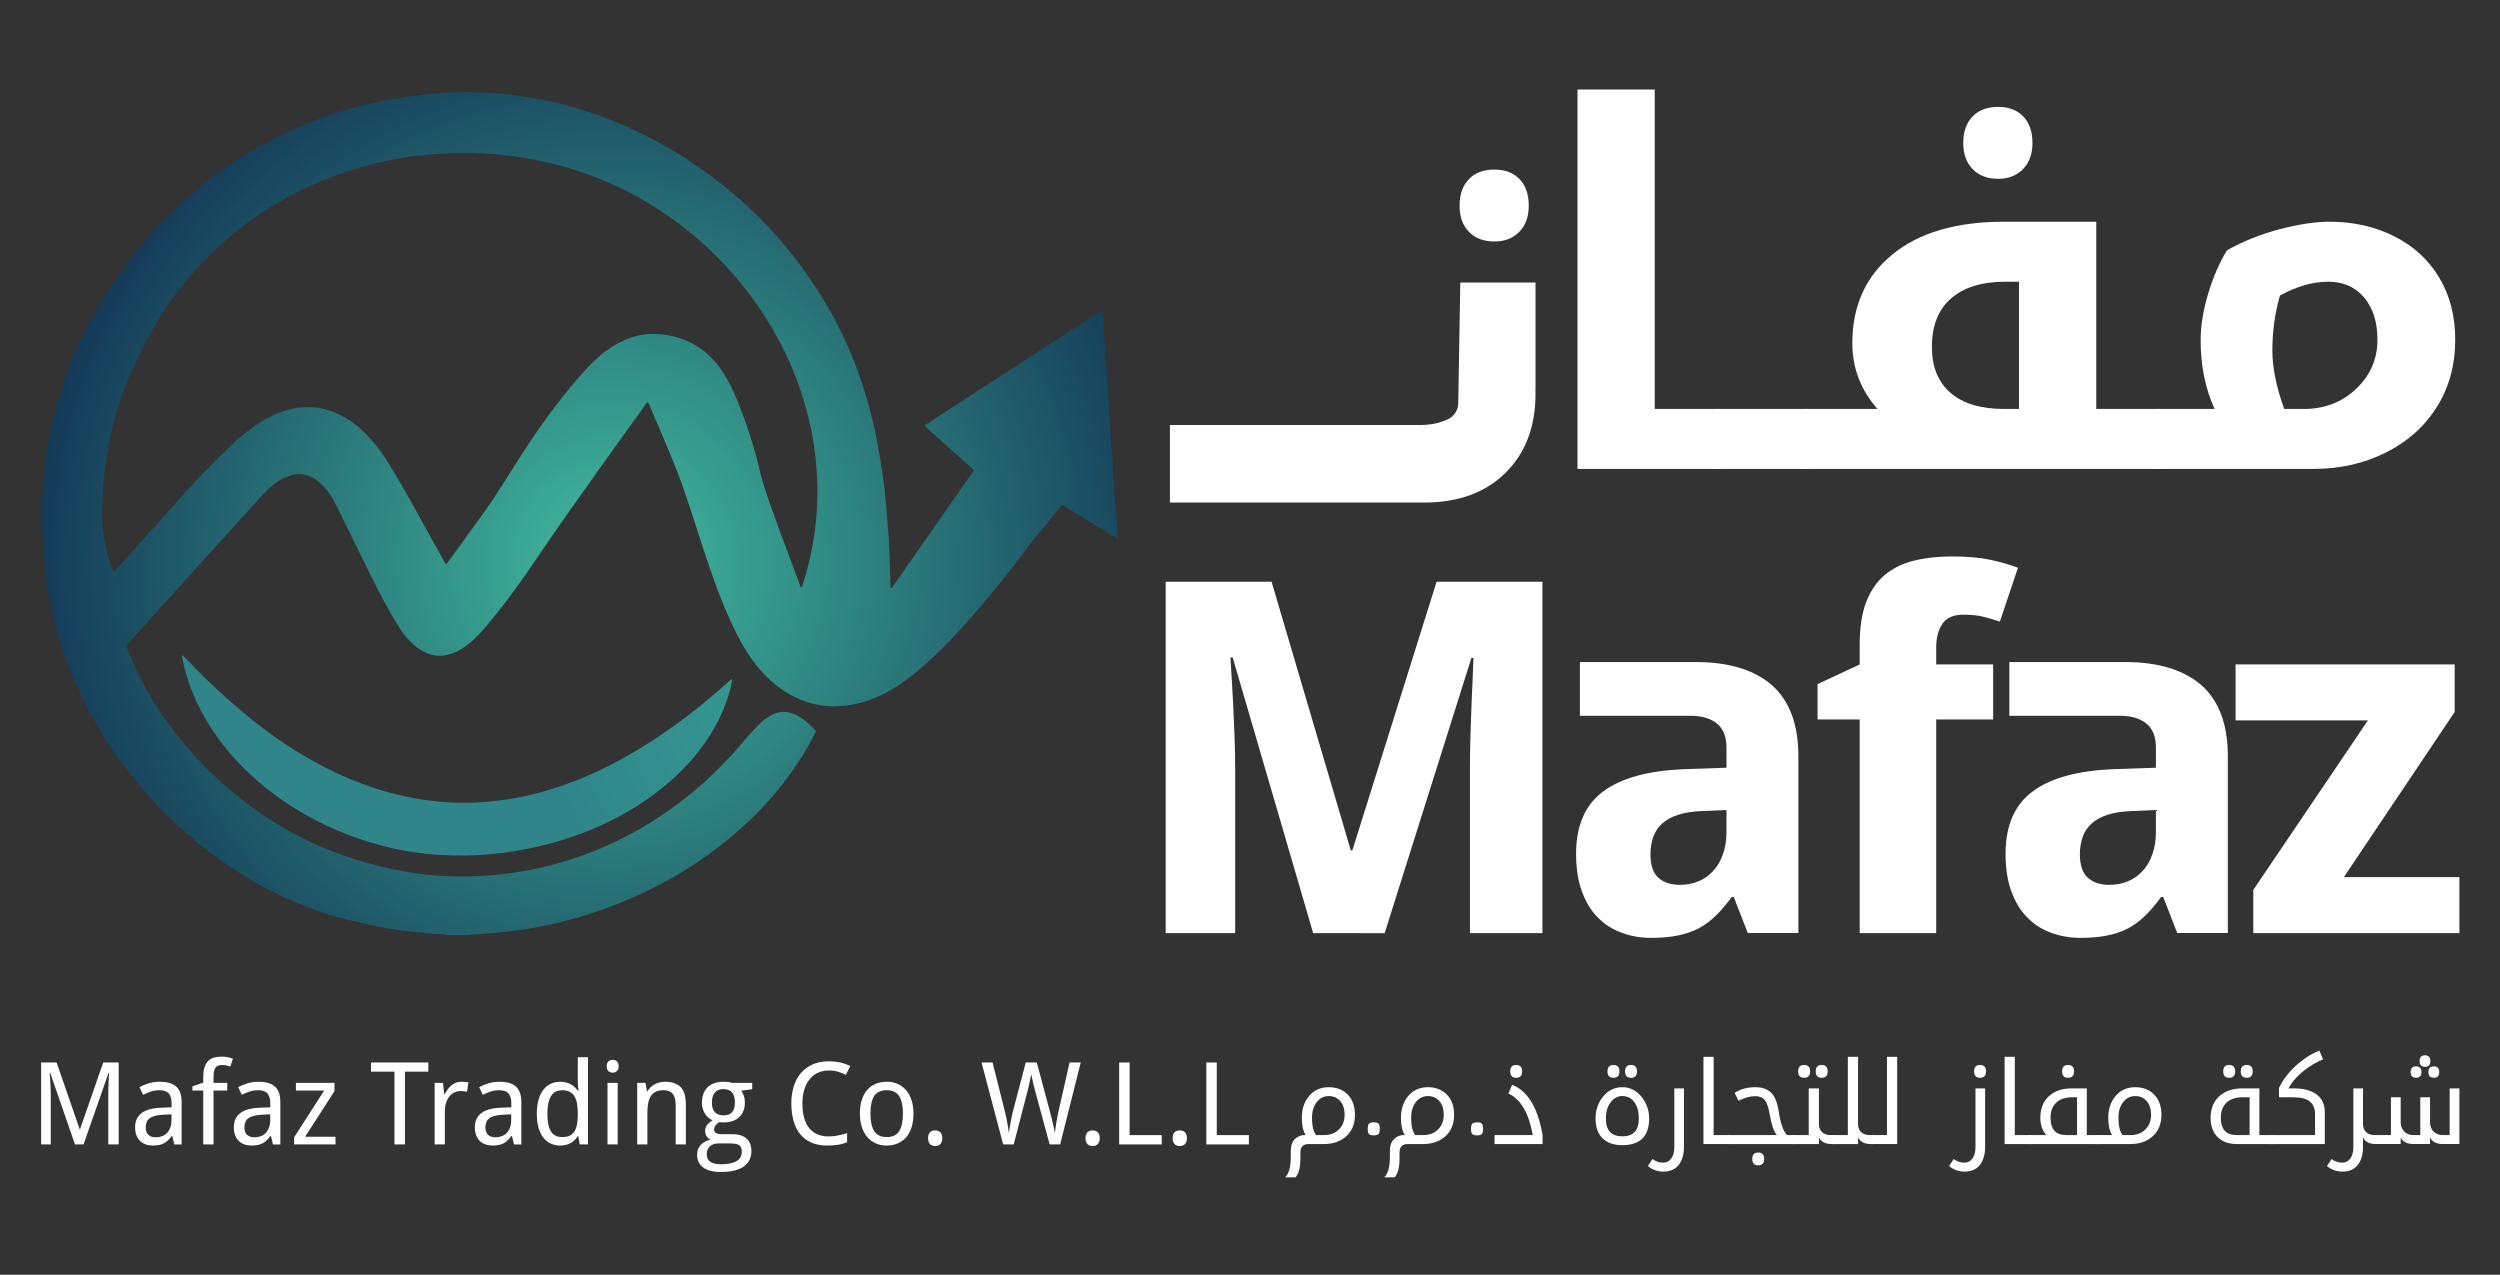 <svg xmlns="http://www.w3.org/2000/svg" xmlns:xlink="http://www.w3.org/1999/xlink" id="Layer_1" x="0px" y="0px" width="461.715px" height="235.428px" viewBox="0 0 461.715 235.428" xml:space="preserve"><rect x="0" y="0" width="461.715" height="235.428" fill="#333333" stroke="none"/><g>	<g>		<path fill="#FFFFFF" d="M242.528,172.342l-14.87-50.919h-0.418c0.182,2.719,0.339,5.352,0.466,7.896   c0.057,1.098,0.113,2.223,0.156,3.377c0.05,1.149,0.1,2.294,0.142,3.418c0.044,1.124,0.078,2.208,0.09,3.239   c0.022,1.037,0.025,1.969,0.025,2.799v30.19h-12.831v-64.909h19.552l14.636,49.635h0.279l15.565-49.635h19.546v64.909h-13.387   v-30.726c0-0.771,0.004-1.643,0.024-2.619c0.012-0.975,0.042-2.011,0.069-3.107c0.023-1.088,0.065-2.202,0.113-3.326   c0.046-1.125,0.085-2.225,0.118-3.291c0.122-2.482,0.225-5.069,0.323-7.77h-0.375l-16.024,50.839H242.528z"></path>		<path fill="#FFFFFF" d="M368.104,132.874h-10.518v39.468H343.46v-39.468h-7.784v-6.531l7.784-3.635v-3.643   c0-3.167,0.398-5.792,1.206-7.881c0.803-2.088,1.943-3.751,3.424-4.995c1.487-1.241,3.277-2.127,5.377-2.64   c2.099-0.521,4.455-0.78,7.085-0.78c2.841,0,5.235,0.217,7.179,0.647c1.941,0.429,3.602,0.914,4.958,1.442l-3.338,9.943   c-0.951-0.324-1.964-0.623-3.008-0.886c-1.056-0.266-2.285-0.396-3.706-0.396c-1.854,0-3.157,0.564-3.917,1.706   c-0.75,1.135-1.134,2.597-1.134,4.374v3.109h10.518V132.874z"></path>		<polygon fill="#FFFFFF" points="454.219,172.342 416.153,172.342 416.153,164.352 437.32,133.048 412.881,133.048    412.881,122.704 453.342,122.704 453.342,131.499 432.876,161.996 454.219,161.996   "></polygon>		<path fill="#FFFFFF" d="M406.582,126.558c-3.266-2.844-7.962-4.286-14.07-4.286h-21.41v9.921h20.412   c2.081,0,3.717,0.48,4.893,1.438c1.183,0.965,1.762,2.465,1.762,4.483v3.674l-7.809,0.263c-6.652,0.279-11.611,1.627-14.973,4.125   c-3.326,2.463-4.987,6.306-4.987,11.518c0,2.653,0.346,4.962,1.054,6.882c0.707,1.948,1.667,3.578,2.917,4.827   c1.238,1.284,2.711,2.24,4.405,2.849c1.702,0.642,3.525,0.961,5.535,0.961c1.855,0,3.525-0.163,4.929-0.448   c1.411-0.29,2.691-0.731,3.843-1.34c1.15-0.61,2.174-1.416,3.166-2.372c0.956-0.927,1.92-2.084,2.881-3.392h0.385l2.591,6.654   h9.344v-32.664C411.448,133.79,409.819,129.44,406.582,126.558 M398.168,153.629c0,1.602-0.22,2.975-0.675,4.191   c-0.411,1.219-1.02,2.242-1.82,3.072c-0.766,0.834-1.671,1.471-2.724,1.883c-1.055,0.453-2.204,0.644-3.415,0.644   c-1.604,0-2.917-0.416-3.908-1.276c-0.994-0.867-1.502-2.338-1.502-4.385c0-1.154,0.187-2.211,0.508-3.168   c0.348-0.961,0.866-1.763,1.64-2.467c0.731-0.674,1.724-1.249,2.938-1.63c1.251-0.42,2.746-0.64,4.514-0.706l4.444-0.19V153.629z"></path>		<path fill="#FFFFFF" d="M327.27,126.558c-3.263-2.844-7.964-4.286-14.078-4.286h-21.408v9.921h20.416   c2.072,0,3.715,0.48,4.895,1.438c1.188,0.965,1.763,2.465,1.763,4.483v3.674l-7.812,0.263c-6.655,0.279-11.613,1.627-14.97,4.125   c-3.329,2.463-4.996,6.306-4.996,11.518c0,2.653,0.354,4.962,1.059,6.882c0.706,1.948,1.665,3.578,2.912,4.827   c1.248,1.284,2.719,2.24,4.417,2.849c1.694,0.642,3.518,0.961,5.529,0.961c1.858,0,3.524-0.163,4.933-0.448   c1.407-0.29,2.684-0.731,3.838-1.34c1.152-0.61,2.178-1.416,3.173-2.372c0.956-0.927,1.917-2.084,2.879-3.392h0.379l2.594,6.654   h9.341v-32.664C332.132,133.79,330.503,129.44,327.27,126.558 M318.856,153.629c0,1.602-0.226,2.975-0.673,4.191   c-0.417,1.219-1.025,2.242-1.823,3.072c-0.77,0.834-1.663,1.471-2.72,1.883c-1.056,0.453-2.209,0.644-3.427,0.644   c-1.593,0-2.906-0.416-3.901-1.276c-0.995-0.867-1.503-2.338-1.503-4.385c0-1.154,0.187-2.211,0.508-3.168   c0.356-0.961,0.866-1.763,1.634-2.467c0.737-0.674,1.729-1.249,2.942-1.63c1.252-0.42,2.758-0.64,4.516-0.706l4.447-0.19V153.629z   "></path>	</g>	<g>		<path fill="#FFFFFF" d="M276.018,44.599c-1.995,0-3.571-0.589-4.723-1.779c-1.157-1.185-1.731-2.791-1.731-4.831   c0-2.078,0.568-3.706,1.708-4.889c1.132-1.189,2.719-1.783,4.746-1.783c1.934,0,3.473,0.583,4.609,1.76   c1.137,1.168,1.712,2.807,1.712,4.912c0,2.041-0.589,3.646-1.757,4.831C279.414,44.01,277.889,44.599,276.018,44.599"></path>		<path fill="#FFFFFF" d="M283.589,52.182h-13.894l-0.376,22.229c0,1.238-0.672,2.392-1.775,2.944   c-1.507,0.757-3.239,1.134-5.212,1.134h-46.267v14.328h46.941c6.309,0,11.313-1.823,15.018-5.473   c3.705-3.648,5.564-8.527,5.564-14.634c0-0.248-0.015-0.491-0.021-0.734l0.021-0.01V52.182z"></path>		<path fill="#FFFFFF" d="M317.585,75.529c0.314,0,0.47,0.119,0.47,0.356v10.268c0,0.297-0.155,0.448-0.47,0.448h-26.242V16.54   h14.262v58.989H317.585z"></path>		<path fill="#FFFFFF" d="M333.961,75.529c0.339,0,0.512,0.119,0.512,0.356v10.268c0,0.297-0.173,0.448-0.512,0.448h-17.31   c-0.316,0-0.47-0.151-0.47-0.448V75.886c0-0.238,0.153-0.356,0.47-0.356H333.961z"></path>		<path fill="#FFFFFF" d="M399.129,75.529c0.311,0,0.475,0.119,0.475,0.356V86.15c0,0.3-0.164,0.451-0.475,0.451h-66.104   c-0.313,0-0.471-0.151-0.471-0.451V75.886c0-0.238,0.157-0.356,0.471-0.356h13.712c-3.088-3.518-4.637-7.571-4.637-12.162   c0-6.875,2.465-12.332,7.396-16.366c4.921-4.036,11.79-6.052,20.579-6.052h17.078v34.58H399.129z M372.886,75.529V52.027h-2.52   c-4.317,0-7.649,1.021-10.023,3.077c-2.369,2.057-3.551,5.053-3.551,8.986c0,3.659,1.15,6.482,3.438,8.463   c2.294,1.983,5.608,2.976,9.944,2.976H372.886z M369.048,33.025c-1.997,0-3.575-0.592-4.718-1.783   c-1.159-1.186-1.744-2.798-1.744-4.838c0-2.069,0.574-3.699,1.715-4.886c1.137-1.186,2.722-1.777,4.747-1.777   c1.933,0,3.469,0.582,4.611,1.755c1.133,1.171,1.707,2.81,1.707,4.908c0,2.041-0.585,3.652-1.755,4.838   C372.439,32.433,370.922,33.025,369.048,33.025"></path>		<path fill="#FFFFFF" d="M409.002,75.529c-1.719-3.787-2.574-8.017-2.574-12.702c0-2.67,0.472-5.551,1.406-8.643   c0.937-3.092,2.092-5.748,3.464-7.969c3.087-1.712,6.37-3.017,9.846-3.915c3.478-0.902,6.532-1.351,9.148-1.351   c4.371,0,8.335,0.9,11.905,2.701c3.567,1.799,6.333,4.342,8.297,7.629c1.975,3.288,2.949,7.106,2.949,11.461   c0,4.679-1.132,8.823-3.397,12.423c-2.255,3.603-5.394,6.407-9.422,8.421c-4.02,2.01-8.465,3.017-13.329,3.017h-29.102   c-0.308,0-0.462-0.151-0.462-0.451V75.886c0-0.238,0.154-0.356,0.462-0.356H409.002z M419.673,64.767   c0,3.121,0.729,6.705,2.193,10.763h3.604c3.873,0,7.105-1.25,9.709-3.744c2.605-2.485,3.901-5.504,3.901-9.045   c0-3.271-0.827-5.878-2.477-7.816c-1.649-1.936-3.848-2.897-6.595-2.897c-2.872,0-5.848,0.85-8.933,2.563   C420.135,57.834,419.673,61.221,419.673,64.767"></path>	</g>	<g>		<g>			<path fill="#FFFFFF" d="M13.848,211.359l-4.586-13.25H9.179c0.041,0.511,0.076,1.018,0.103,1.521    c0.028,0.435,0.05,0.891,0.068,1.371c0.017,0.48,0.026,0.916,0.026,1.31v9.048H7.595v-15.135h2.857l4.265,12.339h0.062    l4.286-12.339h2.857v15.135h-1.925v-9.183c0-0.358,0.007-0.769,0.021-1.231c0.013-0.463,0.031-0.904,0.051-1.324    c0.028-0.49,0.052-0.988,0.073-1.491h-0.083l-4.627,13.229H13.848z"></path>			<path fill="#FFFFFF" d="M32.19,211.359l-0.383-1.574h-0.083c-0.227,0.311-0.455,0.578-0.683,0.802    c-0.227,0.225-0.476,0.409-0.746,0.554c-0.269,0.146-0.569,0.252-0.9,0.322c-0.331,0.068-0.714,0.103-1.148,0.103    c-0.476,0-0.915-0.067-1.315-0.201c-0.4-0.135-0.747-0.342-1.041-0.622c-0.293-0.279-0.522-0.631-0.688-1.055    c-0.166-0.425-0.249-0.927-0.249-1.506c0-1.133,0.398-2.002,1.196-2.609c0.797-0.607,2.01-0.938,3.638-0.994l1.905-0.072v-0.715    c0-0.461-0.05-0.848-0.15-1.158c-0.101-0.311-0.245-0.561-0.435-0.752c-0.19-0.188-0.425-0.324-0.704-0.407    c-0.28-0.083-0.599-0.126-0.958-0.126c-0.573,0-1.106,0.084-1.599,0.25c-0.493,0.165-0.968,0.365-1.423,0.6l-0.663-1.418    c0.51-0.275,1.08-0.511,1.708-0.704c0.628-0.192,1.287-0.29,1.977-0.29c0.704,0,1.313,0.07,1.828,0.213    c0.514,0.142,0.938,0.365,1.273,0.672c0.335,0.309,0.585,0.699,0.75,1.176s0.248,1.053,0.248,1.729v7.785H32.19z M28.733,210.044    c0.42,0,0.811-0.065,1.169-0.196c0.359-0.132,0.669-0.329,0.932-0.596c0.262-0.266,0.467-0.6,0.616-1.004    c0.148-0.404,0.222-0.878,0.222-1.424v-1.023l-1.48,0.072c-0.621,0.027-1.142,0.097-1.563,0.207    c-0.421,0.109-0.758,0.264-1.009,0.46c-0.252,0.197-0.433,0.435-0.543,0.714s-0.166,0.596-0.166,0.947    c0,0.636,0.167,1.101,0.502,1.398C27.748,209.896,28.188,210.044,28.733,210.044z"></path>			<path fill="#FFFFFF" d="M41.973,201.412h-2.536v9.947h-1.895v-9.947h-2.008v-0.777l2.008-0.704v-0.993    c0-0.738,0.078-1.351,0.233-1.838c0.155-0.486,0.379-0.875,0.673-1.164c0.293-0.29,0.654-0.496,1.082-0.616    c0.427-0.122,0.911-0.181,1.449-0.181c0.407,0,0.782,0.039,1.124,0.119c0.341,0.078,0.647,0.166,0.917,0.264l-0.487,1.459    c-0.214-0.075-0.447-0.143-0.699-0.201c-0.251-0.06-0.516-0.088-0.792-0.088c-0.276,0-0.514,0.031-0.714,0.098    c-0.2,0.065-0.366,0.181-0.497,0.347c-0.131,0.165-0.229,0.392-0.295,0.678c-0.066,0.287-0.098,0.654-0.098,1.103v1.076h2.536    V201.412z"></path>			<path fill="#FFFFFF" d="M50.42,211.359l-0.383-1.574h-0.083c-0.228,0.311-0.455,0.578-0.684,0.802    c-0.227,0.225-0.476,0.409-0.745,0.554c-0.269,0.146-0.569,0.252-0.9,0.322c-0.331,0.068-0.714,0.103-1.149,0.103    c-0.476,0-0.914-0.067-1.314-0.201c-0.4-0.135-0.747-0.342-1.041-0.622c-0.293-0.279-0.523-0.631-0.688-1.055    c-0.166-0.425-0.249-0.927-0.249-1.506c0-1.133,0.399-2.002,1.196-2.609c0.797-0.607,2.009-0.938,3.638-0.994l1.905-0.072v-0.715    c0-0.461-0.05-0.848-0.15-1.158s-0.245-0.561-0.435-0.752c-0.189-0.188-0.425-0.324-0.704-0.407s-0.599-0.126-0.958-0.126    c-0.573,0-1.106,0.084-1.599,0.25c-0.494,0.165-0.968,0.365-1.423,0.6l-0.662-1.418c0.51-0.275,1.08-0.511,1.708-0.704    c0.628-0.192,1.287-0.29,1.977-0.29c0.704,0,1.313,0.07,1.827,0.213c0.514,0.142,0.938,0.365,1.273,0.672    c0.334,0.309,0.584,0.699,0.75,1.176c0.166,0.477,0.248,1.053,0.248,1.729v7.785H50.42z M46.962,210.044    c0.42,0,0.811-0.065,1.169-0.196c0.359-0.132,0.669-0.329,0.932-0.596c0.262-0.266,0.467-0.6,0.616-1.004    s0.223-0.878,0.223-1.424v-1.023l-1.48,0.072c-0.621,0.027-1.142,0.097-1.563,0.207c-0.421,0.109-0.757,0.264-1.009,0.46    c-0.252,0.197-0.434,0.435-0.543,0.714c-0.111,0.279-0.166,0.596-0.166,0.947c0,0.636,0.167,1.101,0.502,1.398    C45.977,209.896,46.417,210.044,46.962,210.044z"></path>			<path fill="#FFFFFF" d="M61.961,211.359h-7.65v-1.295l5.549-8.652h-5.207v-1.42h7.122v1.512l-5.424,8.437h5.61V211.359z"></path>			<path fill="#FFFFFF" d="M74.788,211.359h-1.936v-13.437h-4.327v-1.698h10.579v1.698h-4.316V211.359z"></path>			<path fill="#FFFFFF" d="M85.19,199.785c0.2,0,0.424,0.01,0.673,0.027c0.249,0.016,0.462,0.042,0.642,0.076l-0.248,1.739    c-0.194-0.034-0.392-0.063-0.595-0.088c-0.204-0.023-0.395-0.036-0.575-0.036c-0.434,0-0.831,0.088-1.19,0.264    s-0.668,0.428-0.926,0.756c-0.259,0.328-0.459,0.723-0.601,1.181c-0.141,0.458-0.212,0.968-0.212,1.526v6.129h-1.884v-11.367    h1.533l0.228,2.082h0.083c0.172-0.298,0.357-0.584,0.554-0.86c0.197-0.276,0.418-0.52,0.663-0.729    c0.245-0.211,0.519-0.38,0.822-0.507C84.459,199.85,84.804,199.785,85.19,199.785z"></path>			<path fill="#FFFFFF" d="M94.931,211.359l-0.383-1.574h-0.083c-0.227,0.311-0.455,0.578-0.683,0.802    c-0.227,0.225-0.476,0.409-0.745,0.554c-0.269,0.146-0.569,0.252-0.901,0.322c-0.331,0.068-0.714,0.103-1.148,0.103    c-0.476,0-0.915-0.067-1.314-0.201c-0.401-0.135-0.748-0.342-1.041-0.622c-0.294-0.279-0.523-0.631-0.688-1.055    c-0.166-0.425-0.249-0.927-0.249-1.506c0-1.133,0.399-2.002,1.196-2.609s2.01-0.938,3.638-0.994l1.905-0.072v-0.715    c0-0.461-0.05-0.848-0.15-1.158c-0.1-0.311-0.245-0.561-0.435-0.752c-0.19-0.188-0.425-0.324-0.704-0.407    c-0.28-0.083-0.599-0.126-0.958-0.126c-0.573,0-1.106,0.084-1.6,0.25c-0.493,0.165-0.967,0.365-1.423,0.6l-0.663-1.418    c0.51-0.275,1.08-0.511,1.708-0.704c0.627-0.192,1.287-0.29,1.977-0.29c0.704,0,1.313,0.07,1.827,0.213    c0.514,0.142,0.938,0.365,1.273,0.672c0.334,0.309,0.584,0.699,0.75,1.176c0.165,0.477,0.248,1.053,0.248,1.729v7.785H94.931z     M91.474,210.044c0.42,0,0.811-0.065,1.169-0.196c0.359-0.132,0.669-0.329,0.932-0.596c0.262-0.266,0.467-0.6,0.616-1.004    c0.148-0.404,0.222-0.878,0.222-1.424v-1.023l-1.48,0.072c-0.621,0.027-1.142,0.097-1.563,0.207    c-0.421,0.109-0.758,0.264-1.009,0.46c-0.252,0.197-0.433,0.435-0.543,0.714s-0.166,0.596-0.166,0.947    c0,0.636,0.167,1.101,0.502,1.398C90.488,209.896,90.929,210.044,91.474,210.044z"></path>			<path fill="#FFFFFF" d="M106.794,209.838h-0.083c-0.151,0.234-0.33,0.457-0.533,0.666c-0.204,0.211-0.438,0.396-0.704,0.555    s-0.564,0.283-0.895,0.372c-0.332,0.09-0.705,0.135-1.118,0.135c-0.642,0-1.229-0.124-1.76-0.372    c-0.532-0.248-0.987-0.62-1.367-1.113c-0.38-0.493-0.673-1.105-0.88-1.837c-0.207-0.731-0.311-1.581-0.311-2.546    c0-0.974,0.104-1.828,0.311-2.563c0.207-0.733,0.5-1.351,0.88-1.848c0.379-0.497,0.835-0.87,1.367-1.122    c0.531-0.252,1.118-0.379,1.76-0.379c0.407,0,0.776,0.045,1.107,0.135s0.629,0.211,0.896,0.363    c0.266,0.151,0.502,0.327,0.709,0.527s0.387,0.411,0.538,0.631h0.125c-0.021-0.234-0.042-0.458-0.062-0.672    c-0.014-0.18-0.028-0.363-0.042-0.554c-0.014-0.19-0.021-0.341-0.021-0.451v-4.513h1.884v16.107h-1.521L106.794,209.838z     M103.823,210.003c0.524,0,0.968-0.079,1.33-0.238s0.655-0.4,0.88-0.726c0.224-0.324,0.39-0.729,0.497-1.215    s0.167-1.055,0.181-1.703v-0.424c0-0.697-0.046-1.316-0.139-1.859c-0.093-0.541-0.252-0.996-0.476-1.366    c-0.225-0.368-0.523-0.648-0.896-0.839c-0.373-0.189-0.838-0.285-1.397-0.285c-0.932,0-1.617,0.378-2.055,1.129    c-0.438,0.752-0.657,1.832-0.657,3.241c0,1.442,0.219,2.517,0.657,3.224C102.186,209.648,102.877,210.003,103.823,210.003z"></path>			<path fill="#FFFFFF" d="M112.053,196.918c0-0.414,0.105-0.715,0.315-0.9s0.471-0.279,0.782-0.279c0.152,0,0.295,0.022,0.43,0.068    c0.134,0.043,0.252,0.115,0.352,0.211c0.1,0.098,0.18,0.219,0.238,0.367s0.088,0.326,0.088,0.533c0,0.4-0.108,0.699-0.326,0.896    c-0.217,0.198-0.478,0.296-0.781,0.296c-0.311,0-0.571-0.097-0.782-0.291C112.158,197.626,112.053,197.325,112.053,196.918z     M114.082,211.359h-1.884v-11.367h1.884V211.359z"></path>			<path fill="#FFFFFF" d="M124.785,211.359v-7.318c0-0.898-0.181-1.57-0.543-2.02c-0.362-0.447-0.93-0.674-1.703-0.674    c-0.559,0-1.029,0.09-1.408,0.27c-0.38,0.18-0.686,0.445-0.917,0.798c-0.231,0.353-0.397,0.783-0.497,1.294    c-0.1,0.51-0.15,1.098-0.15,1.76v5.891h-1.884v-11.367h1.532l0.269,1.532h0.104c0.172-0.296,0.378-0.554,0.616-0.771    c0.238-0.218,0.498-0.398,0.781-0.544c0.283-0.145,0.583-0.251,0.9-0.321c0.317-0.068,0.642-0.104,0.973-0.104    c1.263,0,2.213,0.331,2.852,0.989c0.639,0.659,0.958,1.714,0.958,3.163v7.422H124.785z"></path>			<path fill="#FFFFFF" d="M138.925,199.992v1.17l-2.04,0.279c0.193,0.242,0.355,0.551,0.487,0.928    c0.131,0.376,0.197,0.802,0.197,1.277c0,0.524-0.081,1.01-0.243,1.454c-0.162,0.446-0.407,0.831-0.735,1.155    c-0.328,0.324-0.733,0.578-1.216,0.76c-0.483,0.184-1.045,0.275-1.688,0.275c-0.152,0-0.304-0.002-0.456-0.006    s-0.276-0.016-0.373-0.036c-0.118,0.069-0.232,0.147-0.347,0.233s-0.218,0.185-0.311,0.295c-0.094,0.109-0.169,0.234-0.228,0.373    c-0.059,0.137-0.088,0.289-0.088,0.455c0,0.186,0.042,0.336,0.125,0.449c0.083,0.115,0.195,0.203,0.336,0.265    c0.142,0.062,0.309,0.104,0.502,0.124c0.193,0.021,0.396,0.031,0.61,0.031h1.822c0.642,0,1.184,0.082,1.625,0.244    s0.802,0.381,1.082,0.656c0.279,0.276,0.481,0.603,0.605,0.979c0.124,0.377,0.186,0.774,0.186,1.195    c0,0.607-0.112,1.152-0.336,1.636c-0.224,0.483-0.567,0.892-1.03,1.228c-0.462,0.334-1.047,0.592-1.755,0.771    c-0.707,0.178-1.541,0.268-2.5,0.268c-0.738,0-1.383-0.072-1.936-0.217c-0.552-0.145-1.011-0.355-1.376-0.631    c-0.366-0.276-0.64-0.609-0.823-1c-0.183-0.391-0.274-0.83-0.274-1.32c0-0.414,0.067-0.777,0.202-1.092    c0.134-0.313,0.315-0.584,0.543-0.813c0.228-0.227,0.492-0.414,0.792-0.559c0.3-0.145,0.613-0.255,0.937-0.332    c-0.29-0.13-0.528-0.337-0.714-0.62c-0.186-0.282-0.279-0.606-0.279-0.974c0-0.42,0.11-0.785,0.331-1.092s0.57-0.605,1.045-0.895    c-0.296-0.125-0.567-0.295-0.813-0.513s-0.452-0.466-0.621-0.746c-0.169-0.278-0.301-0.585-0.394-0.916    c-0.093-0.331-0.14-0.673-0.14-1.024c0-0.614,0.086-1.163,0.259-1.646c0.172-0.482,0.428-0.893,0.766-1.23    c0.338-0.339,0.759-0.598,1.263-0.777c0.503-0.18,1.09-0.27,1.76-0.27c0.255,0,0.519,0.02,0.792,0.057    c0.272,0.039,0.501,0.089,0.688,0.15H138.925z M130.53,213.223c0,0.255,0.045,0.492,0.135,0.713    c0.089,0.221,0.236,0.411,0.44,0.57c0.203,0.158,0.473,0.283,0.808,0.377c0.334,0.094,0.75,0.141,1.247,0.141    c1.284,0,2.245-0.198,2.883-0.596c0.639-0.396,0.958-0.969,0.958-1.713c0-0.317-0.042-0.576-0.124-0.776    c-0.083-0.2-0.219-0.356-0.409-0.471s-0.44-0.191-0.75-0.233c-0.311-0.041-0.69-0.063-1.139-0.063h-1.822    c-0.242,0-0.493,0.028-0.755,0.083c-0.263,0.056-0.502,0.159-0.719,0.311c-0.218,0.151-0.397,0.36-0.539,0.626    C130.601,212.458,130.53,212.801,130.53,213.223z M131.482,203.646c0,0.795,0.187,1.385,0.559,1.771    c0.373,0.387,0.9,0.579,1.584,0.579c0.69,0,1.212-0.191,1.568-0.574c0.356-0.383,0.533-0.984,0.533-1.807    c0-0.848-0.181-1.473-0.543-1.873c-0.362-0.4-0.888-0.6-1.579-0.6c-0.683,0-1.208,0.205-1.573,0.62    C131.666,202.177,131.482,202.805,131.482,203.646z"></path>			<path fill="#FFFFFF" d="M153.065,197.705c-0.739,0-1.408,0.141-2.008,0.42c-0.601,0.278-1.113,0.682-1.538,1.205    c-0.424,0.524-0.752,1.163-0.983,1.916c-0.231,0.752-0.347,1.601-0.347,2.545c0,0.975,0.102,1.838,0.305,2.594    s0.509,1.393,0.916,1.91c0.407,0.517,0.915,0.91,1.522,1.18c0.607,0.27,1.318,0.404,2.132,0.404c0.614,0,1.197-0.061,1.75-0.182    c0.552-0.12,1.097-0.26,1.636-0.42v1.678c-0.27,0.104-0.539,0.195-0.808,0.274s-0.55,0.144-0.844,0.19    c-0.293,0.049-0.607,0.086-0.942,0.109c-0.335,0.024-0.706,0.036-1.113,0.036c-1.132,0-2.112-0.187-2.94-0.56    c-0.828-0.371-1.513-0.899-2.055-1.582c-0.542-0.684-0.944-1.505-1.206-2.465c-0.262-0.959-0.393-2.021-0.393-3.188    c0-1.146,0.15-2.195,0.45-3.146c0.3-0.953,0.742-1.771,1.326-2.454c0.583-0.684,1.306-1.215,2.168-1.594    c0.863-0.38,1.853-0.569,2.971-0.569c0.746,0,1.456,0.076,2.132,0.228s1.287,0.372,1.832,0.662l-0.807,1.615    c-0.435-0.221-0.907-0.411-1.418-0.569C154.294,197.784,153.714,197.705,153.065,197.705z"></path>			<path fill="#FFFFFF" d="M168.707,205.655c0,0.944-0.116,1.785-0.348,2.521c-0.23,0.734-0.563,1.353-0.993,1.854    c-0.432,0.5-0.954,0.881-1.568,1.143s-1.305,0.394-2.07,0.394c-0.711,0-1.366-0.132-1.967-0.394s-1.119-0.643-1.558-1.143    c-0.438-0.501-0.78-1.119-1.025-1.854c-0.245-0.735-0.367-1.576-0.367-2.521c0-0.938,0.115-1.772,0.347-2.499    c0.231-0.729,0.561-1.343,0.989-1.844c0.427-0.5,0.95-0.88,1.567-1.139c0.618-0.26,1.31-0.389,2.076-0.389    c0.71,0,1.366,0.129,1.967,0.389c0.601,0.259,1.119,0.639,1.558,1.139c0.438,0.501,0.779,1.115,1.024,1.844    C168.584,203.883,168.707,204.717,168.707,205.655z M160.757,205.655c0,1.442,0.236,2.527,0.709,3.255    c0.473,0.729,1.24,1.093,2.303,1.093c1.063,0,1.827-0.364,2.293-1.093c0.466-0.728,0.699-1.813,0.699-3.255    s-0.236-2.521-0.709-3.235c-0.473-0.715-1.241-1.072-2.304-1.072s-1.827,0.357-2.293,1.072    C160.989,203.134,160.757,204.213,160.757,205.655z"></path>			<path fill="#FFFFFF" d="M171.398,210.21c0-0.263,0.034-0.485,0.104-0.667c0.068-0.184,0.162-0.332,0.279-0.445    c0.117-0.115,0.255-0.197,0.414-0.249c0.158-0.052,0.331-0.077,0.518-0.077c0.18,0,0.351,0.025,0.513,0.077    s0.302,0.134,0.419,0.249c0.117,0.113,0.21,0.262,0.279,0.445c0.069,0.182,0.104,0.404,0.104,0.667    c0,0.255-0.034,0.476-0.104,0.657c-0.069,0.183-0.162,0.333-0.279,0.449c-0.117,0.117-0.257,0.204-0.419,0.26    c-0.162,0.055-0.333,0.082-0.513,0.082c-0.187,0-0.359-0.027-0.518-0.082c-0.159-0.056-0.297-0.143-0.414-0.26    c-0.117-0.116-0.211-0.267-0.279-0.449C171.433,210.686,171.398,210.465,171.398,210.21z"></path>			<path fill="#FFFFFF" d="M189.44,196.225h2.04l2.37,8.861c0.104,0.387,0.205,0.771,0.305,1.158    c0.101,0.389,0.193,0.762,0.28,1.123c0.087,0.363,0.162,0.707,0.227,1.031c0.066,0.324,0.12,0.617,0.161,0.879    c0.027-0.262,0.063-0.549,0.104-0.858c0.041-0.311,0.089-0.638,0.146-0.979c0.055-0.341,0.114-0.689,0.182-1.045    c0.064-0.355,0.136-0.702,0.211-1.04l2.071-9.131h2.059l-3.798,15.135h-1.946l-2.629-9.71c-0.097-0.352-0.19-0.714-0.279-1.087    c-0.09-0.373-0.173-0.722-0.249-1.046c-0.083-0.38-0.162-0.748-0.238-1.108c-0.076,0.352-0.151,0.719-0.228,1.098    c-0.069,0.324-0.147,0.68-0.232,1.066c-0.087,0.387-0.178,0.766-0.275,1.139l-2.505,9.648h-1.945l-3.996-15.135h2.039    l2.309,9.203c0.083,0.316,0.158,0.646,0.228,0.988s0.134,0.682,0.191,1.02c0.059,0.338,0.112,0.664,0.161,0.979    c0.048,0.313,0.09,0.602,0.124,0.863c0.033-0.254,0.077-0.552,0.129-0.891c0.052-0.338,0.111-0.692,0.181-1.065    c0.07-0.372,0.144-0.75,0.224-1.134c0.079-0.383,0.163-0.742,0.253-1.081L189.44,196.225z"></path>			<path fill="#FFFFFF" d="M200.476,210.21c0-0.263,0.033-0.485,0.103-0.667c0.07-0.184,0.162-0.332,0.28-0.445    c0.117-0.115,0.255-0.197,0.414-0.249c0.158-0.052,0.331-0.077,0.518-0.077c0.179,0,0.35,0.025,0.512,0.077    s0.303,0.134,0.42,0.249c0.117,0.113,0.21,0.262,0.279,0.445c0.068,0.182,0.104,0.404,0.104,0.667    c0,0.255-0.035,0.476-0.104,0.657c-0.069,0.183-0.162,0.333-0.279,0.449c-0.117,0.117-0.258,0.204-0.42,0.26    c-0.162,0.055-0.333,0.082-0.512,0.082c-0.187,0-0.359-0.027-0.518-0.082c-0.159-0.056-0.297-0.143-0.414-0.26    c-0.118-0.116-0.21-0.267-0.28-0.449C200.509,210.686,200.476,210.465,200.476,210.21z"></path>			<path fill="#FFFFFF" d="M206.696,211.359v-15.135h1.926v13.416h5.932v1.719H206.696z"></path>			<path fill="#FFFFFF" d="M216.572,210.21c0-0.263,0.033-0.485,0.103-0.667c0.069-0.184,0.162-0.332,0.28-0.445    c0.117-0.115,0.255-0.197,0.414-0.249c0.158-0.052,0.331-0.077,0.518-0.077c0.179,0,0.35,0.025,0.512,0.077    s0.303,0.134,0.42,0.249c0.117,0.113,0.21,0.262,0.279,0.445c0.068,0.182,0.104,0.404,0.104,0.667    c0,0.255-0.035,0.476-0.104,0.657c-0.069,0.183-0.162,0.333-0.279,0.449c-0.117,0.117-0.258,0.204-0.42,0.26    c-0.162,0.055-0.333,0.082-0.512,0.082c-0.187,0-0.359-0.027-0.518-0.082c-0.159-0.056-0.297-0.143-0.414-0.26    c-0.118-0.116-0.211-0.267-0.28-0.449C216.605,210.686,216.572,210.465,216.572,210.21z"></path>			<path fill="#FFFFFF" d="M222.793,211.359v-15.135h1.926v13.416h5.931v1.719H222.793z"></path>		</g>		<g>			<path fill="#FFFFFF" d="M413.103,211.288c-1.498,0-2.678-0.428-3.541-1.283c-0.862-0.856-1.294-2.04-1.294-3.551    c0-1.684,0.532-3.013,1.595-3.986c1.063-0.972,2.467-1.459,4.213-1.459h3.199v8.622h2.525v1.657H413.103z M414.138,202.655    c-1.271,0-2.252,0.335-2.944,1.003c-0.693,0.67-1.041,1.595-1.041,2.775c0,2.131,0.966,3.197,2.899,3.197h2.421v-6.976H414.138z     M411.694,196.682c0.738,0,1.108,0.397,1.108,1.19c0,0.787-0.37,1.181-1.108,1.181c-0.731,0-1.096-0.394-1.096-1.181    C410.599,197.079,410.963,196.682,411.694,196.682z M414.944,196.682c0.732,0,1.098,0.397,1.098,1.19    c0,0.787-0.365,1.181-1.098,1.181c-0.738,0-1.106-0.394-1.106-1.181C413.838,197.079,414.206,196.682,414.944,196.682z"></path>			<path fill="#FFFFFF" d="M419.376,211.288v-1.657h8.176v-3.902c0-2.049-1.3-3.073-3.901-3.073h-2.753v-1.729    c0.668-1.428,1.691-2.779,3.069-4.053c1.375-1.273,2.841-2.22,4.394-2.841l0.673,1.614c-1.359,0.553-2.634,1.328-3.824,2.329    s-2.042,2.013-2.553,3.033h0.994c1.81,0,3.211,0.376,4.209,1.128c0.996,0.752,1.496,1.847,1.496,3.281v5.87H419.376z"></path>			<path fill="#FFFFFF" d="M436.414,211.795c0,1.429-0.328,2.551-0.982,3.365c-0.656,0.813-1.589,1.221-2.795,1.221    c-1.091,0-2.051-0.342-2.879-1.025l0.849-1.293c0.594,0.441,1.256,0.662,1.988,0.662c0.62,0,1.115-0.26,1.486-0.776    c0.367-0.518,0.553-1.201,0.553-2.05v-10.89h1.78v6.594c0,0.621,0.193,1.114,0.58,1.48s0.894,0.548,1.521,0.548h0.332v1.657    h-0.063c-1.188,0-1.977-0.404-2.37-1.212V211.795z"></path>			<path fill="#FFFFFF" d="M438.433,211.288v-1.657h3.137v-6.976h1.802v4.626c0,0.691,0.214,1.254,0.646,1.692    s0.986,0.657,1.663,0.657h1.313v-6.976h1.801v4.626c0,0.691,0.216,1.254,0.647,1.692s0.985,0.657,1.661,0.657h1.315v-8.622h1.801    v10.279h-3.054c-1.188,0-1.977-0.404-2.371-1.212v1.212h-3.053c-1.188,0-1.978-0.404-2.37-1.212v1.212H438.433z M446.206,196.941    c0.669,0,1.004,0.352,1.004,1.055c0,0.704-0.335,1.057-1.004,1.057c-0.661,0-0.993-0.353-0.993-1.057    C445.213,197.293,445.545,196.941,446.206,196.941z M447.863,194.902c0.662,0,0.993,0.352,0.993,1.055    c0,0.711-0.331,1.066-0.993,1.066c-0.663,0-0.994-0.355-0.994-1.066C446.869,195.254,447.2,194.902,447.863,194.902z     M449.498,196.941c0.663,0,0.993,0.352,0.993,1.055c0,0.704-0.33,1.057-0.993,1.057c-0.669,0-1.004-0.353-1.004-1.057    C448.494,197.293,448.829,196.941,449.498,196.941z"></path>		</g>		<g>			<path fill="#FFFFFF" d="M366.624,201.009v10.786c0,1.429-0.329,2.551-0.983,3.365c-0.656,0.813-1.587,1.221-2.795,1.221    c-1.091,0-2.051-0.342-2.878-1.025l0.849-1.293c0.594,0.441,1.256,0.662,1.987,0.662c0.621,0,1.116-0.26,1.485-0.776    c0.369-0.518,0.554-1.201,0.554-2.05v-10.89H366.624z M365.691,196.682c0.732,0,1.098,0.397,1.098,1.19    c0,0.787-0.365,1.181-1.098,1.181c-0.73,0-1.097-0.394-1.097-1.181C364.595,197.079,364.961,196.682,365.691,196.682z"></path>			<path fill="#FFFFFF" d="M372.109,209.631h2.909v1.657h-4.793v-16.107h1.884V209.631z"></path>			<path fill="#FFFFFF" d="M374.595,209.631h3.322c-0.731-0.82-1.097-1.887-1.097-3.197c0-1.686,0.526-3.01,1.579-3.977    c1.051-0.965,2.462-1.448,4.229-1.448h2.773v8.622h2.351v1.657h-13.157V209.631z M382.688,202.655    c-1.263,0-2.241,0.333-2.938,0.998c-0.697,0.666-1.047,1.593-1.047,2.78c0,2.131,0.968,3.197,2.899,3.197h1.997v-6.976H382.688z     M381.944,196.682c0.737,0,1.107,0.397,1.107,1.19c0,0.787-0.37,1.181-1.107,1.181c-0.731,0-1.098-0.394-1.098-1.181    C380.847,197.079,381.213,196.682,381.944,196.682z"></path>			<path fill="#FFFFFF" d="M386.934,211.288v-1.657h3.137c-0.47-0.779-0.705-1.832-0.705-3.156c0-1.664,0.46-3.026,1.378-4.09    c0.917-1.062,2.117-1.594,3.602-1.594c1.436,0,2.6,0.452,3.493,1.357c0.894,0.902,1.342,2.156,1.342,3.757    c0,1.677-0.538,2.993-1.611,3.949c-1.072,0.956-2.43,1.434-4.072,1.434H386.934z M391.995,209.631h1.501    c1.126,0,2.035-0.35,2.733-1.049c0.696-0.701,1.045-1.6,1.045-2.697c0-1.057-0.269-1.896-0.808-2.521    c-0.539-0.624-1.245-0.936-2.122-0.936c-0.891,0-1.629,0.365-2.215,1.097c-0.587,0.731-0.88,1.714-0.88,2.95    C391.25,207.896,391.498,208.949,391.995,209.631z"></path>		</g>		<g>			<path fill="#FFFFFF" d="M299.595,211.494c-1.553,0-2.762-0.42-3.624-1.263c-0.862-0.841-1.293-2.06-1.293-3.653    c0-1.58,0.467-2.939,1.401-4.078c0.936-1.139,2.129-1.709,3.577-1.709c1.359,0,2.519,0.58,3.479,1.739    c0.958,1.159,1.438,2.509,1.438,4.048C304.573,209.855,302.913,211.494,299.595,211.494z M299.636,209.869    c2.021,0,3.032-1.09,3.032-3.271c0-1.298-0.278-2.317-0.839-3.06c-0.558-0.741-1.297-1.111-2.215-1.111    c-0.855,0-1.574,0.385-2.157,1.154s-0.876,1.775-0.876,3.017C296.581,208.779,297.6,209.869,299.636,209.869z M297.979,196.682    c0.738,0,1.107,0.397,1.107,1.19c0,0.787-0.369,1.181-1.107,1.181c-0.732,0-1.098-0.394-1.098-1.181    C296.882,197.079,297.247,196.682,297.979,196.682z M301.229,196.682c0.731,0,1.098,0.397,1.098,1.19    c0,0.787-0.366,1.181-1.098,1.181c-0.738,0-1.107-0.394-1.107-1.181C300.122,197.079,300.491,196.682,301.229,196.682z"></path>			<path fill="#FFFFFF" d="M311.002,201.009v10.786c0,1.429-0.328,2.551-0.983,3.365c-0.655,0.813-1.588,1.221-2.795,1.221    c-1.091,0-2.05-0.342-2.878-1.025l0.849-1.293c0.593,0.441,1.256,0.662,1.987,0.662c0.621,0,1.116-0.26,1.485-0.776    c0.369-0.518,0.554-1.201,0.554-2.05v-10.89H311.002z"></path>			<path fill="#FFFFFF" d="M316.488,209.631h2.908v1.657h-4.792v-16.107h1.884V209.631z"></path>			<path fill="#FFFFFF" d="M328.164,209.631c-0.552-0.593-0.996-1.887-1.335-3.881c-0.213-1.25-0.516-2.111-0.905-2.588    s-0.979-0.715-1.766-0.715c-0.952,0-1.977,0.283-3.074,0.85l-0.734-1.46c1.083-0.696,2.359-1.046,3.831-1.046    c1.221,0,2.182,0.326,2.882,0.979s1.182,1.816,1.443,3.493c0.324,2.216,0.836,3.672,1.532,4.368h1.522v1.657h-12.588v-1.657    H328.164z M324.718,212.851c0.731,0,1.098,0.397,1.098,1.19c0,0.787-0.366,1.18-1.098,1.18s-1.098-0.393-1.098-1.18    C323.62,213.248,323.986,212.851,324.718,212.851z"></path>			<path fill="#FFFFFF" d="M331.146,209.631h2.898v-8.622h1.885v6.594c0,0.621,0.19,1.114,0.573,1.48    c0.384,0.366,0.892,0.548,1.527,0.548h0.767v1.657h-0.488c-1.179,0-1.973-0.404-2.379-1.212v1.212h-4.783V209.631z     M333.196,196.682c0.737,0,1.106,0.397,1.106,1.19c0,0.787-0.369,1.181-1.106,1.181c-0.732,0-1.098-0.394-1.098-1.181    C332.099,197.079,332.464,196.682,333.196,196.682z M336.446,196.682c0.731,0,1.098,0.397,1.098,1.19    c0,0.787-0.366,1.181-1.098,1.181c-0.738,0-1.107-0.394-1.107-1.181C335.339,197.079,335.708,196.682,336.446,196.682z"></path>			<path fill="#FFFFFF" d="M338.372,209.631h2.898v-14.45h1.884v12.422c0,0.621,0.191,1.114,0.573,1.48    c0.384,0.366,0.893,0.548,1.528,0.548h0.766v1.657h-0.486c-1.18,0-1.974-0.404-2.381-1.212v1.212h-4.782V209.631z"></path>			<path fill="#FFFFFF" d="M345.598,209.631h2.897v-14.45h1.885v16.107h-4.782V209.631z"></path>		</g>		<g>			<path fill="#FFFFFF" d="M276.016,209.631h7.06c-0.718-4.058-2.216-6.613-4.493-7.67l0.684-1.615    c2.892,1.133,4.769,4.24,5.631,9.328v1.614h-8.881V209.631z M280.021,196.682c0.731,0,1.097,0.397,1.097,1.19    c0,0.787-0.365,1.181-1.097,1.181s-1.098-0.394-1.098-1.181C278.924,197.079,279.29,196.682,280.021,196.682z"></path>		</g>		<g>			<path fill="#FFFFFF" d="M273.905,208.463c0,0.49-0.081,0.817-0.243,0.979c-0.162,0.162-0.457,0.244-0.884,0.244    c-0.414,0-0.702-0.08-0.86-0.238c-0.158-0.159-0.237-0.477-0.237-0.952c0-0.49,0.081-0.817,0.242-0.979    c0.162-0.162,0.458-0.242,0.886-0.242c0.414,0,0.7,0.079,0.858,0.238C273.826,207.67,273.905,207.988,273.905,208.463z"></path>		</g>		<g>			<path fill="#FFFFFF" d="M259.44,209.631c-0.47-0.779-0.705-1.832-0.705-3.156c0-1.664,0.458-3.026,1.372-4.09    c0.914-1.062,2.117-1.594,3.607-1.594c1.435,0,2.6,0.452,3.494,1.357c0.893,0.902,1.341,2.156,1.341,3.757    c0,1.677-0.538,2.993-1.61,3.949c-1.073,0.956-2.431,1.434-4.073,1.434h-2.878c-1.008,0-1.512,0.518-1.512,1.552v1.119    c0,1.656-0.303,2.815-0.91,3.478h-1.926c0.704-0.62,1.056-1.901,1.056-3.84v-1.077c0-0.918,0.249-1.629,0.745-2.133    c0.497-0.504,1.111-0.756,1.843-0.756H259.44z M261.365,209.631h1.501c1.125,0,2.035-0.35,2.733-1.049    c0.696-0.701,1.045-1.6,1.045-2.697c0-1.057-0.269-1.896-0.808-2.521c-0.538-0.624-1.245-0.936-2.122-0.936    c-0.891,0-1.629,0.365-2.215,1.097c-0.587,0.731-0.88,1.714-0.88,2.95C260.62,207.896,260.868,208.949,261.365,209.631z"></path>		</g>		<g>			<path fill="#FFFFFF" d="M254.828,208.463c0,0.49-0.081,0.817-0.244,0.979c-0.162,0.162-0.456,0.244-0.884,0.244    c-0.414,0-0.701-0.08-0.859-0.238c-0.158-0.159-0.238-0.477-0.238-0.952c0-0.49,0.081-0.817,0.243-0.979s0.457-0.242,0.885-0.242    c0.414,0,0.7,0.079,0.859,0.238C254.749,207.67,254.828,207.988,254.828,208.463z"></path>		</g>		<g>			<path fill="#FFFFFF" d="M241.129,209.631c-0.47-0.779-0.703-1.832-0.703-3.156c0-1.664,0.457-3.026,1.371-4.09    c0.914-1.062,2.116-1.594,3.607-1.594c1.436,0,2.6,0.452,3.494,1.357c0.894,0.902,1.34,2.156,1.34,3.757    c0,1.677-0.537,2.993-1.609,3.949c-1.073,0.956-2.431,1.434-4.073,1.434h-2.878c-1.008,0-1.512,0.518-1.512,1.552v1.119    c0,1.656-0.303,2.815-0.911,3.478h-1.925c0.704-0.62,1.057-1.901,1.057-3.84v-1.077c0-0.918,0.247-1.629,0.744-2.133    s1.11-0.756,1.843-0.756H241.129z M243.055,209.631h1.501c1.125,0,2.035-0.35,2.732-1.049c0.697-0.701,1.045-1.6,1.045-2.697    c0-1.057-0.269-1.896-0.807-2.521c-0.538-0.624-1.246-0.936-2.122-0.936c-0.891,0-1.629,0.365-2.216,1.097    c-0.586,0.731-0.88,1.714-0.88,2.95C242.309,207.896,242.558,208.949,243.055,209.631z"></path>		</g>	</g>	<g>		<defs>			<path id="SVGID_1_" d="M20.658,104.944c-0.525-1.531-0.932-3.093-1.259-4.692c-0.475-2.404-0.614-4.842-0.506-7.306    c0.079-1.51,0.15-3.047,0.308-4.565c0.188-1.846,0.455-3.72,0.783-5.553c0.446-2.433,0.961-4.828,1.694-7.202    c1.22-4.08,2.846-7.999,4.858-11.738c1.278-2.436,2.615-4.866,4.172-7.138c6.749-9.853,15.53-17.331,26.402-22.338    c4.548-2.086,9.227-3.627,14.083-4.653c1.952-0.41,3.904-0.753,5.868-0.996c1.487-0.184,2.963-0.305,4.44-0.398    c2.169-0.135,4.321-0.159,6.491-0.09c1.119,0.04,2.229,0.127,3.359,0.204c1.21,0.114,2.439,0.232,3.677,0.391    c1.477,0.208,2.964,0.479,4.431,0.761c3.587,0.757,7.106,1.765,10.525,3.1c6.68,2.586,12.736,6.224,18.226,10.839    c5.938,5.007,10.863,10.873,14.728,17.631c3.24,5.631,5.51,11.614,6.838,17.991c0.375,1.851,0.664,3.722,0.862,5.59    c0.268,2.369,0.368,4.728,0.328,7.11c-0.041,1.933-0.188,3.851-0.427,5.769c-0.425,3.538-1.218,7.011-2.328,10.436    c-0.03,0.149-0.059,0.282-0.229,0.386c-0.178-0.118-0.209-0.326-0.267-0.486c-0.407-1.08-0.814-2.17-1.219-3.259    c-1.646-4.401-3.31-8.851-4.856-13.3c-0.575-1.695-1.09-3.418-1.477-5.172c-0.653-2.799-1.517-5.544-2.458-8.25    c-0.674-1.849-1.348-3.705-2.161-5.494c-0.713-1.585-1.535-3.117-2.546-4.539c-0.981-1.343-2.131-2.547-3.489-3.526    c-1.923-1.382-4.083-2.216-6.422-2.587c-1.299-0.203-2.626-0.257-3.934-0.124c-1.26,0.159-2.498,0.495-3.688,0.996    c-1.626,0.701-3.123,1.675-4.5,2.805c-1.477,1.261-2.805,2.678-4.095,4.158c-4.142,4.818-7.848,9.975-11.249,15.358    c-1.923,3.057-3.815,6.115-5.886,9.079c-1.843,2.601-3.756,5.173-5.629,7.78c-0.417,0.576-0.833,1.159-1.278,1.709    c-0.13,0.198-0.218,0.382-0.476,0.55c-0.109-0.188-0.218-0.327-0.307-0.465c-1.805-3.267-3.628-6.547-5.442-9.821    c-1.477-2.677-2.993-5.358-4.598-7.944c-1.169-1.901-2.419-3.677-3.946-5.297c-1.377-1.462-2.893-2.75-4.696-3.734    c-1.428-0.793-2.945-1.329-4.539-1.591c-1.953-0.3-3.875-0.141-5.759,0.387c-2.021,0.563-3.855,1.497-5.61,2.661    c-1.437,0.961-2.754,2.035-4.023,3.198c-3.23,3.026-6.314,6.165-9.247,9.426c-4.193,4.648-8.365,9.281-12.537,13.944    c-0.219,0.217-0.406,0.465-0.714,0.663C20.835,105.375,20.747,105.162,20.658,104.944 M85.097,17.06    c-1.992,0.005-3.954,0.137-5.906,0.331c-2.964,0.281-5.917,0.731-8.811,1.327c-5.036,1.009-9.93,2.529-14.668,4.526    c-11.169,4.712-20.673,11.697-28.582,20.866c-2.17,2.483-4.163,5.125-5.986,7.875c-0.217,0.337-0.446,0.67-0.684,1.01    c-1.902,2.679-3.439,5.581-4.895,8.527c-0.337,0.708-0.726,1.394-1.062,2.108c-0.327,0.658-0.673,1.306-0.931,1.997    c-1.169,3.087-2.25,6.192-3.103,9.371c-0.772,2.844-1.397,5.712-1.843,8.602c-0.308,2.01-0.566,4.003-0.683,6.054    c-0.05,0.719-0.09,1.476-0.138,2.239c-0.021,0.377-0.021,0.763-0.209,1.13v4.28c0.188,0.337,0.188,0.705,0.209,1.072    c0.048,0.813,0.088,1.659,0.148,2.478c0.069,1.566,0.257,3.121,0.446,4.668c0.238,1.981,0.564,3.924,0.931,5.886    c0.882,4.58,2.221,9.009,4.024,13.314c3.181,7.713,7.541,14.669,12.962,20.967c4.985,5.809,10.664,10.842,17.087,14.985    c4.696,3.038,9.652,5.561,14.935,7.434c2.487,0.861,4.995,1.575,7.572,2.145c1.436,0.313,2.884,0.664,4.321,0.958    c1.407,0.316,2.824,0.515,4.242,0.683c1.714,0.168,3.418,0.353,5.123,0.52c0.792,0.076,1.575,0.086,2.369,0.136    c0.258,0.019,0.516,0.089,0.792,0.157h3.944c0.16-0.059,0.327-0.088,0.496-0.108c0.793-0.069,1.565-0.099,2.368-0.158    c1.16-0.1,2.319-0.169,3.469-0.308c0.981-0.089,1.942-0.228,2.923-0.357c1.914-0.247,3.796-0.623,5.69-1.039    c5.262-1.155,10.366-2.835,15.311-5.016c6.492-2.863,12.498-6.502,17.969-11.07c4.984-4.123,9.306-8.89,12.824-14.376    c0.921-1.412,1.765-2.889,2.547-4.375c0.129-0.277,0.258-0.525,0.387-0.822c-0.05-0.08-0.1-0.199-0.168-0.269    c-0.872-0.931-1.785-1.788-2.864-2.427c-0.585-0.357-1.19-0.635-1.864-0.773c-0.921-0.248-1.833-0.158-2.726,0.179    c-0.744,0.307-1.397,0.732-2.021,1.208c-0.704,0.595-1.378,1.273-2.004,1.953c-0.732,0.842-1.456,1.686-2.18,2.531    c-4.38,5.119-9.345,9.601-14.965,13.305c-6.521,4.333-13.597,7.419-21.209,9.277c-2.161,0.515-4.332,0.901-6.532,1.209    c-3.875,0.521-7.77,0.718-11.674,0.535c-3.529-0.159-7.018-0.625-10.476-1.388c-4.609-1.031-9.088-2.438-13.391-4.335    c-5.579-2.443-10.664-5.67-15.331-9.53c-5.312-4.37-9.871-9.4-13.716-15.054c-2.488-3.678-4.45-7.606-6.066-11.7    c-0.049-0.167-0.128-0.351-0.158-0.49c0.128-0.286,0.346-0.46,0.525-0.675c2.774-3.086,5.53-6.168,8.295-9.216    c5.174-5.714,10.337-11.417,15.52-17.126c0.487-0.545,1.022-1.11,1.547-1.635c0.764-0.754,1.586-1.417,2.498-1.987    c0.753-0.454,1.575-0.802,2.438-0.984c1.259-0.288,2.458-0.08,3.597,0.53c0.764,0.417,1.437,0.972,2.012,1.648    c0.644,0.679,1.2,1.433,1.685,2.265c0.308,0.584,0.645,1.184,0.942,1.783c2.062,4.227,4.143,8.459,6.233,12.662    c1.508,3.057,3.103,6.061,4.867,8.939c0.693,1.169,1.525,2.24,2.497,3.182c0.685,0.664,1.429,1.239,2.29,1.674    c1.636,0.849,3.319,0.973,5.083,0.362c0.952-0.313,1.825-0.808,2.637-1.382c1.209-0.902,2.271-1.928,3.251-3.063    c3.082-3.574,5.887-7.344,8.553-11.234c2.338-3.394,4.629-6.833,7.037-10.203c3.696-5.272,7.463-10.515,11.21-15.733    c1.06-1.479,2.129-2.945,3.181-4.416c0.11-0.173,0.208-0.363,0.437-0.398c0.06,0.114,0.148,0.248,0.208,0.384    c1.725,4.11,3.538,8.186,5.164,12.327c1.189,3.069,2.22,6.21,3.22,9.343c1.17,3.601,2.309,7.189,3.598,10.752    c1.229,3.469,2.607,6.848,4.271,10.119c1.121,2.221,2.409,4.311,4.024,6.204c1.645,1.942,3.508,3.587,5.728,4.836    c1.793,1.012,3.717,1.675,5.748,2.003c1.417,0.229,2.855,0.229,4.272,0.078c3.32-0.32,6.313-1.531,9.157-3.211    c1.743-1.051,3.369-2.311,4.917-3.646c2.596-2.234,5.004-4.643,7.313-7.166c4.451-4.861,8.593-9.96,12.508-15.262    c0.922-1.223,1.903-2.379,2.863-3.568c1.052-1.284,2.102-2.567,3.168-3.856c0.098-0.098,0.227-0.247,0.336-0.395    c0.159,0.088,0.298,0.168,0.437,0.257c3.003,1.823,6.025,3.672,9.029,5.52c0.315,0.189,0.584,0.402,0.912,0.6v-0.361    c-0.129-0.109-0.09-0.258-0.11-0.422c-0.039-0.53-0.108-1.075-0.139-1.619c-0.119-1.345-0.238-2.677-0.326-4.02    c-0.13-1.601-0.229-3.197-0.327-4.814c-0.09-1.452-0.188-2.919-0.268-4.366c-0.109-1.516-0.209-3.065-0.317-4.583    c-0.09-1.411-0.188-2.806-0.248-4.205c-0.119-1.57-0.219-3.112-0.338-4.686c-0.019-0.641-0.078-1.315-0.098-1.958    c-0.11-1.473-0.199-2.936-0.299-4.397c-0.117-2.104-0.276-4.188-0.405-6.28c-0.03-0.176-0.051-0.345-0.08-0.558    c-0.128,0.045-0.217,0.075-0.307,0.111c-0.228,0.136-0.437,0.283-0.674,0.433c-10.352,6.709-20.688,13.401-31.005,20.122    c-0.288,0.198-0.585,0.322-0.814,0.579c0.1,0.225,0.287,0.385,0.467,0.518c1.357,1.237,2.725,2.441,4.094,3.662    c1.377,1.254,2.774,2.469,4.133,3.707c0.157,0.123,0.287,0.214,0.327,0.37c0,0.044,0,0.069,0,0.091c0,0.01-0.021,0.04-0.031,0.05    c-4.994,7.16-9.979,14.3-14.975,21.441c-0.061,0.065-0.12,0.115-0.158,0.179c-0.02,0.015-0.051,0.015-0.061,0.015    c-0.139-0.025-0.139-0.129-0.139-0.223c-0.008-0.481-0.008-0.971-0.019-1.443c-0.07-1.899-0.089-3.781-0.198-5.669    c-0.05-1.482-0.179-2.928-0.287-4.395c-0.09-1.145-0.17-2.275-0.278-3.4c-0.178-1.903-0.357-3.8-0.645-5.686    c-0.326-2.356-0.723-4.696-1.18-7.029c-1.714-8.521-4.608-16.597-8.979-24.121c-6.274-10.813-14.647-19.681-25.053-26.622    c-5.204-3.481-10.754-6.342-16.65-8.509c-3.787-1.397-7.662-2.471-11.636-3.227c-1.913-0.351-3.846-0.649-5.788-0.878    c-2.478-0.273-4.976-0.38-7.473-0.38C85.86,17.045,85.484,17.045,85.097,17.06"></path>		</defs>		<clipPath id="SVGID_2_">			<use xlink:href="#SVGID_1_"></use>		</clipPath>					<radialGradient id="SVGID_3_" cx="-726.193" cy="646.922" r="3.92" gradientTransform="matrix(-26.882 35.508 35.508 26.882 -42379.172 8498.966)" gradientUnits="userSpaceOnUse">			<stop offset="0" style="stop-color:#41BB9F"></stop>			<stop offset="0.886" style="stop-color:#000038"></stop>			<stop offset="1" style="stop-color:#000038"></stop>		</radialGradient>		<polygon clip-path="url(#SVGID_2_)" fill="url(#SVGID_3_)" points="281.464,73.748 134.057,268.428 -67.309,115.969    80.083,-78.693   "></polygon>	</g>	<g>		<defs>			<path id="SVGID_4_" d="M33.711,121.702c0.237,1.229,0.544,2.449,0.941,3.668c1.269,4.02,3.242,7.71,5.757,11.149    c2.885,3.944,6.383,7.314,10.298,10.237c4.816,3.578,10.08,6.271,15.738,8.191c4.074,1.403,8.246,2.3,12.526,2.771    c1.467,0.148,2.954,0.224,4.431,0.258c2.963,0.104,5.907-0.04,8.85-0.396c1.813-0.198,3.617-0.511,5.412-0.862    c4.063-0.822,7.998-2.016,11.814-3.627c4.577-1.914,8.84-4.355,12.725-7.483c3.012-2.397,5.678-5.154,7.908-8.313    c2.111-2.988,3.716-6.24,4.698-9.763c0.158-0.604,0.277-1.229,0.416-1.845c0.03-0.084,0.04-0.197-0.12-0.257    c-0.127,0.099-0.267,0.213-0.425,0.347c-0.584,0.525-1.169,1.07-1.764,1.586c-3.746,3.236-7.661,6.289-11.825,9.018    c-4.3,2.851-8.8,5.334-13.568,7.314c-4.905,2.021-9.97,3.48-15.251,4.133c-1.884,0.248-3.768,0.377-5.641,0.418    c-2.527,0.049-5.034-0.095-7.512-0.426c-1.883-0.244-3.727-0.582-5.571-1.021c-4.133-0.986-8.076-2.439-11.893-4.271    c-4.916-2.351-9.483-5.258-13.785-8.573c-4.808-3.708-9.256-7.841-13.419-12.221c-0.198-0.198-0.366-0.396-0.555-0.589    c-0.06-0.051-0.149-0.075-0.209-0.14C33.581,121.286,33.651,121.51,33.711,121.702"></path>		</defs>		<clipPath id="SVGID_5_">			<use xlink:href="#SVGID_4_"></use>		</clipPath>					<radialGradient id="SVGID_6_" cx="-724.486" cy="647.396" r="3.919" gradientTransform="matrix(-40.319 3.822 3.822 40.319 -31469.414 -23235.668)" gradientUnits="userSpaceOnUse">			<stop offset="0" style="stop-color:#41BB9F"></stop>			<stop offset="0.781" style="stop-color:#2F858A"></stop>			<stop offset="1" style="stop-color:#2F858A"></stop>		</radialGradient>		<polygon clip-path="url(#SVGID_5_)" fill="url(#SVGID_6_)" points="138.764,157.743 34.483,167.648 30.082,121.352    134.355,111.46   "></polygon>	</g></g></svg>